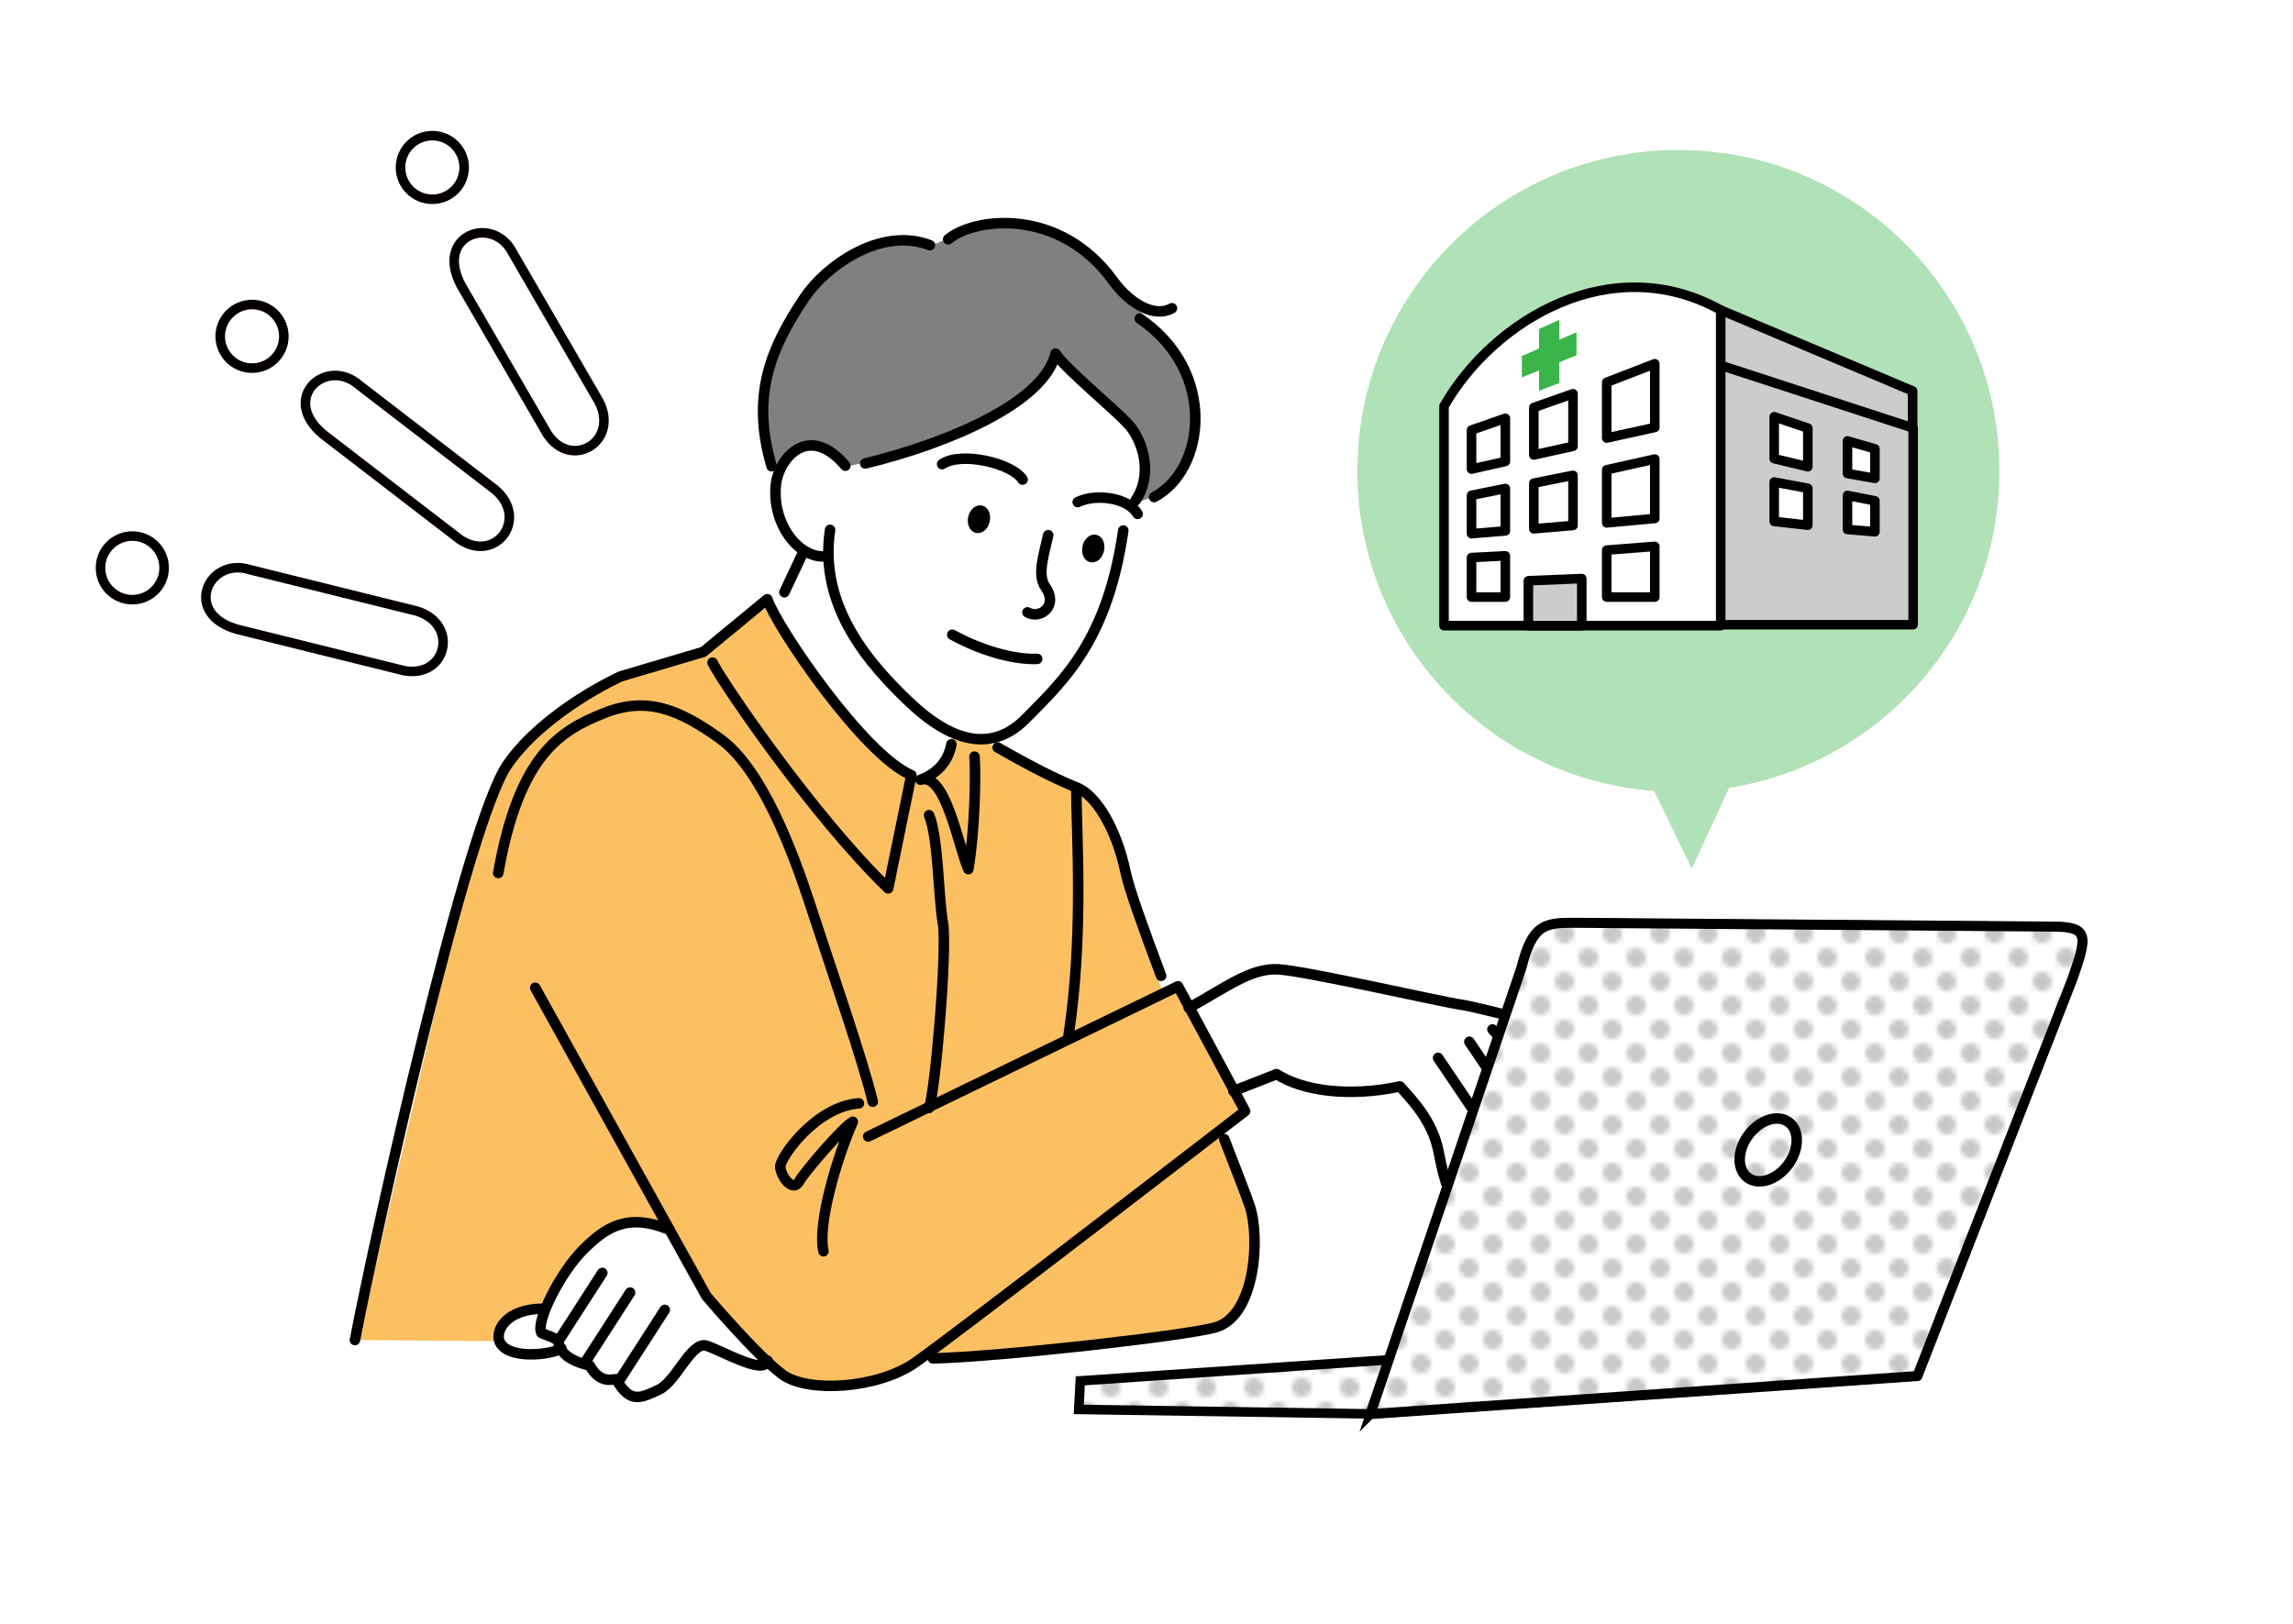 <?xml version="1.0" encoding="UTF-8"?>
<svg id="_レイヤー_2" data-name="レイヤー 2" xmlns="http://www.w3.org/2000/svg" width="240" height="170" xmlns:xlink="http://www.w3.org/1999/xlink" viewBox="0 0 240 170">
  <defs>
    <style>
      .cls-1, .cls-2 {
        fill: none;
      }

      .cls-3 {
        fill: #ccc;
      }

      .cls-3, .cls-4, .cls-5, .cls-6, .cls-7, .cls-2 {
        stroke-linecap: round;
        stroke-linejoin: round;
      }

      .cls-3, .cls-5, .cls-6, .cls-8, .cls-7, .cls-2 {
        stroke: #000;
      }

      .cls-4 {
        stroke: #040000;
      }

      .cls-4, .cls-5, .cls-9, .cls-7 {
        fill: #fff;
      }

      .cls-10 {
        fill: #fcc062;
      }

      .cls-11 {
        fill: #b0e1b7;
      }

      .cls-12 {
        fill: #c6c7c7;
      }

      .cls-13 {
        fill: gray;
      }

      .cls-14 {
        fill: #39b54a;
      }

      .cls-6, .cls-7, .cls-2 {
        stroke-width: 1.1px;
      }

      .cls-8 {
        fill: url(#_新規パターンスウォッチ_5);
        stroke-miterlimit: 10;
      }
    </style>
    <pattern id="_新規パターンスウォッチ_5" data-name="新規パターンスウォッチ 5" x="0" y="0" width="10" height="10" patternTransform="translate(-3611.25 -4712.25) scale(.5)" patternUnits="userSpaceOnUse" viewBox="0 0 10 10">
      <g>
        <rect class="cls-1" width="10" height="10"/>
        <rect class="cls-9" width="10" height="10"/>
        <circle class="cls-12" cx="5" cy="5" r="2"/>
        <g>
          <path class="cls-12" d="m2,0H0v2c1.1,0,2-.9,2-2Z"/>
          <path class="cls-12" d="m10,2V0h-2c0,1.1.9,2,2,2Z"/>
          <path class="cls-12" d="m0,8v2h2c0-1.1-.9-2-2-2Z"/>
          <path class="cls-12" d="m10,8c-1.1,0-2,.9-2,2h2v-2Z"/>
        </g>
      </g>
    </pattern>
  </defs>
  <g id="home">
    <g>
      <rect class="cls-1" width="240" height="170"/>
      <g>
        <path class="cls-10" d="m37.5,140.25l11.75-50.25c1.5-10.92,12.17-17.75,14.92-18.75s6.08-1.92,9.83-3.25l6.75-4.75c4.25,8.08,11.5,17.75,15.5,18,2-.25,3-2.96,3.5-4.33,1.5.75,2.42.83,3.17.58l10.5,5.33c2.67-.17,6.58,15.17,8.25,21.17,0-.12,1.96-.62,1.96-.62l6.54,12.96-2.5,2c2.5,5,3.58,8.54,3.71,10.17s-.25,10-4.62,10.75-30,2.88-30,2.88c-2.17,1.38-6.12,3.12-9.5,2.88-1.35-.1-4.67-.08-6.12-1.62-3.53-3.73-7.71-7.21-11-15-4.29-.79-6.37.21-9.37,2.38-2.22,1.61-3.75,5.5-4,6.38-2.5-.12-5.25,1.38-4.88,3.25l-14.38-.12Z"/>
        <circle class="cls-11" cx="175.67" cy="49.3" r="33.6"/>
        <polyline class="cls-11" points="172.52 81.5 177.07 90.95 181.27 81.85"/>
        <path class="cls-13" d="m88.67,48.83c5.17-1.17,18.17-3.83,21.67-11.17,4.33,3.67,6.67,5.42,8.33,7.42s1.58,5.75-.25,7.75l2.75-1c4.75-3.75,6.33-11.67-2.33-19.67-3.33-4.67-9.33-12-20.83-6.67-7.33-1.5-9.83,1.17-12,3.5s-5.5,8.83-5.83,11.67,0,6.67,1.17,9c2.17-5.33,5.5-3.17,7.33-.83Z"/>
        <polyline class="cls-8" points="145 142.38 113.07 144.56 112.91 147.55 143.46 148.02"/>
        <path class="cls-2" d="m117.57,55.54c-1.66,11.45-6.13,15.58-10.24,19.73-4.35,4.38-9.2,1.05-12.18-1.8-3.97-3.79-9.51-9.88-8.27-18"/>
        <path class="cls-2" d="m119.29,33.35c8.12,5.52,6.9,15.86,1.5,18.69"/>
        <path class="cls-2" d="m88.48,48.75c-3.91-4.6-6.99-.66-7.27,1.97-.44,4.14,2.4,7.82,5.29,7.52"/>
        <path class="cls-2" d="m109.71,56.03c-.44,2.02-1.19,4.17-.29,5.43,1.38,1.92-.51,3.42-1.88,2.65"/>
        <path class="cls-2" d="m119.07,53.8c-1.03-1.76-4.43-2.13-6.27-1.24"/>
        <ellipse class="cls-6" cx="114.43" cy="57.43" rx=".92" ry=".6" transform="translate(33.8 156.88) rotate(-77.62)"/>
        <path class="cls-2" d="m98.61,48.59c2.02-1.36,7.38-.08,8.42,1.62"/>
        <ellipse class="cls-6" cx="102.47" cy="54.36" rx=".92" ry=".6" transform="translate(27.4 142.79) rotate(-77.62)"/>
        <path class="cls-2" d="m108.56,68.98c-1.99.08-5.29-.57-8.89-2.53"/>
        <path class="cls-2" d="m80.76,48.81c-2.2-7.48-.05-12.42,3.44-17.64,2.15-3.22,7.92-7.5,13.13-5.5"/>
        <path class="cls-2" d="m56.02,103.41l17.91,32.27s5.32,6.29,7.99,8.23,9.92,1.45,13.79-1.21,34.61-26.38,34.61-26.38l-7.02-13.07-32.43,15.73"/>
        <path class="cls-2" d="m52.15,91.39c2.18-12.34,6.45-14.89,11.06-16.73,4.44-1.77,7.82-.45,12.17,2.69,4.36,3.15,7.59,11.76,9.44,17.42,2.34,7.18,5.57,16.46,6.53,20.57"/>
        <path class="cls-2" d="m124.43,105.51c3.87-2.1,6.45-4.19,9.36-4.03s16.94,3.39,19.2,3.71c2.26.32,16.29,4.19,18.07,4.19s.48,2.42-1.29,2.9c-1.77.48-7.58-.16-10.16-.81"/>
        <path class="cls-2" d="m156.21,107.77c2.26,2.42,4.23,5.08,4.52,6.94.2,1.29-1.13,5.49-2.1,6.94s-4.4,3.31-5.69,3.63-1.73-1.53-2.38-4.76c-.65-3.23-2.74-5.32-4.03-6.78-5.32,1.13-10.16.48-12.91-1.29l-4.52,1.77"/>
        <path class="cls-2" d="m74.58,69.37c1.13,2.26,10.71,16.25,18.38,23.63l2.43-11.85c-5-2.1-14.11-15.52-15.08-18.42l-6.7,5.52-8.64,2.56s-7.88,3.54-11.85,9.22c-4.25,6.09-13.78,48.85-15.97,60.26"/>
        <path class="cls-2" d="m70.06,128.74c-4.36-1.77-6.61-.32-9.03,2.1s-5,7.58-4.36,8.71c.81.36,1.17.36,1.77.85.12,1.82,2.66,2.42,3.27,2.54,1.09,1.94,2.3,1.45,2.78,1.45,1.45,2.54,2.49,2.02,4.48,1.09,1.81-.85,3.39-5.08,4.96-4.6s6.05,3.15,6.41,1.57"/>
        <path class="cls-2" d="m102,79.21c.16,2.1,0,8.07-.65,11.78-1.13-2.74-2.42-10.16-5-9.36,1.77-.65,2.9-1.94,3.23-3.71"/>
        <path class="cls-2" d="m97.24,85.34c.97,2.26.97,8.55,1.45,11.29s-.81,17.75-1.45,19.36"/>
        <path class="cls-2" d="m89.9,115.51c-4.52.32-8.23,5.65-8.23,6.61s1.29,2.74,1.94,1.61,4.68-5.81,5.65-6.29c-1.77,4.03-3.71,10.81-3.07,13.55"/>
        <path class="cls-2" d="m104.42,78.25c4.36,2.5,6.49,3.45,8.23,4.19,0,4.6.81,15.33-.81,25.97"/>
        <path class="cls-2" d="m128.14,119.26c1.34,3.44,2.36,6.06,2.66,6.98,1.13,3.39.57,11.5-3.54,12.71-2.99.88-22.68,3.1-29.61,3.26"/>
        <path class="cls-2" d="m112.65,82.44c1.94.65,4.19,4.19,5.16,8.87.33,1.61,1.84,5.85,3.72,10.85"/>
        <line class="cls-2" x1="84.04" y1="57.87" x2="82.1" y2="62"/>
        <line class="cls-2" x1="63.04" y1="133.26" x2="58.44" y2="140.4"/>
        <line class="cls-2" x1="65.95" y1="135.32" x2="61.35" y2="142.46"/>
        <line class="cls-2" x1="69.58" y1="137.13" x2="64.98" y2="144.27"/>
        <path class="cls-2" d="m56.87,137.01c-3.87,0-5.02,2.26-4.6,3.39.73,1.94,5.28,1.49,6.49.77"/>
        <path class="cls-2" d="m150.52,110.75l3.51,5.2c.85,1.09.48,6.17.12,8.47"/>
        <path class="cls-2" d="m153.79,109.06l3.51,5.2c.85,1.09.48,6.17.12,8.47"/>
        <path class="cls-2" d="m118.83,52.43c1.61-2.3,1.15-5.44-.38-7.59-1-1.39-6.82-6.05-7.97-7.82-1.23,5.21-11.42,9.43-19.92,11.5"/>
        <path class="cls-2" d="m99.24,25.05c2.76-2.3,11.7-3.39,17.29,4.38,1.43,1.98,4.06,3.98,6.13,2.84"/>
        <path class="cls-7" d="m143.46,148.02l15.81-46.71c1.13-4.52,2.42-4.68,5.49-4.68l50.01.4c3.87,0,3.71.89,2.1,5.49l-16.2,41.51-57.2,3.98Z"/>
        <path class="cls-8" d="m143.46,148.02l15.81-46.71c1.13-4.52,2.42-4.68,5.49-4.68l50.01.4c3.87,0,3.71.89,2.1,5.49l-16.2,41.51-57.2,3.98Z"/>
        <ellipse class="cls-2" cx="185.07" cy="120.38" rx="3.61" ry="2.59" transform="translate(-21.44 198.45) rotate(-53.75)"/>
        <g>
          <path class="cls-4" d="m33.86,45.5l14.25,10.96c3.79,2.56,7.28-2.17,3.72-5.19l-14.25-10.96c-3.43-3.01-8.36,1.37-3.72,5.19Z"/>
          <circle class="cls-4" cx="26.38" cy="35.21" r="3.33"/>
          <path class="cls-4" d="m24.83,65.88l17.45,4.33c4.5.83,5.8-4.9,1.33-6.24l-17.45-4.33c-4.35-1.39-7.11,4.61-1.33,6.24Z"/>
          <circle class="cls-4" cx="13.85" cy="59.45" r="3.33"/>
          <path class="cls-4" d="m48.27,29.89l9.02,15.55c2.53,3.81,7.55.76,5.41-3.39l-9.02-15.55c-2.03-4.09-8.26-1.91-5.41,3.39Z"/>
          <circle class="cls-4" cx="45.25" cy="17.53" r="3.33"/>
        </g>
        <g>
          <g>
            <polygon class="cls-3" points="180.1 32.46 200.19 40.93 200.19 46.47 179.87 41.24 180.1 32.46"/>
            <g>
              <polygon class="cls-3" points="200.24 65.4 175.57 65.4 175.57 36.77 200.24 44.81 200.24 65.4"/>
              <path class="cls-5" d="m151.14,42.52c5.23-9.14,17.61-16.39,28.96-10.06v33.04h-28.96v-22.99Z"/>
              <polygon class="cls-5" points="173.2 44.75 168.17 45.86 168.17 40.02 173.2 38.08 173.2 44.75"/>
              <polygon class="cls-5" points="164.64 46.72 160.54 47.63 160.54 42.66 164.64 41.22 164.64 46.72"/>
              <polygon class="cls-5" points="157.56 48.31 154.02 49.11 154.02 45.02 157.56 43.79 157.56 48.31"/>
              <polygon class="cls-5" points="173.2 54.28 168.17 54.74 168.17 49.18 173.2 48.06 173.2 54.28"/>
              <polygon class="cls-5" points="164.64 55.01 160.54 55.36 160.54 50.58 164.64 49.76 164.64 55.01"/>
              <polygon class="cls-5" points="157.56 55.58 154.02 55.87 154.02 51.85 157.56 51.14 157.56 55.58"/>
              <polygon class="cls-5" points="173.2 62.51 168.17 62.51 168.17 57.59 173.2 57.2 173.2 62.51"/>
              <polygon class="cls-3" points="165.56 65.5 159.97 65.5 159.97 60.8 165.56 60.57 165.56 65.5"/>
              <polygon class="cls-5" points="157.56 62.51 154.02 62.51 154.02 58.37 157.56 58.19 157.56 62.51"/>
              <polygon class="cls-5" points="185.7 48.02 189.22 48.86 189.22 44.82 185.7 43.63 185.7 48.02"/>
              <polygon class="cls-5" points="193.37 49.57 196.24 50.08 196.24 46.99 193.37 46.16 193.37 49.57"/>
              <polygon class="cls-5" points="185.7 54.59 189.22 54.98 189.22 51.12 185.7 50.46 185.7 54.59"/>
              <polygon class="cls-5" points="193.37 55.43 196.24 55.67 196.24 52.43 193.37 51.87 193.37 55.43"/>
            </g>
          </g>
          <polygon class="cls-14" points="165.01 37.19 159.29 39.51 159.29 37.27 165.01 34.78 165.01 37.19"/>
          <polygon class="cls-14" points="161.09 34.44 163.21 33.48 163.21 40.09 161.09 40.91 161.09 34.44"/>
        </g>
      </g>
    </g>
  </g>
</svg>